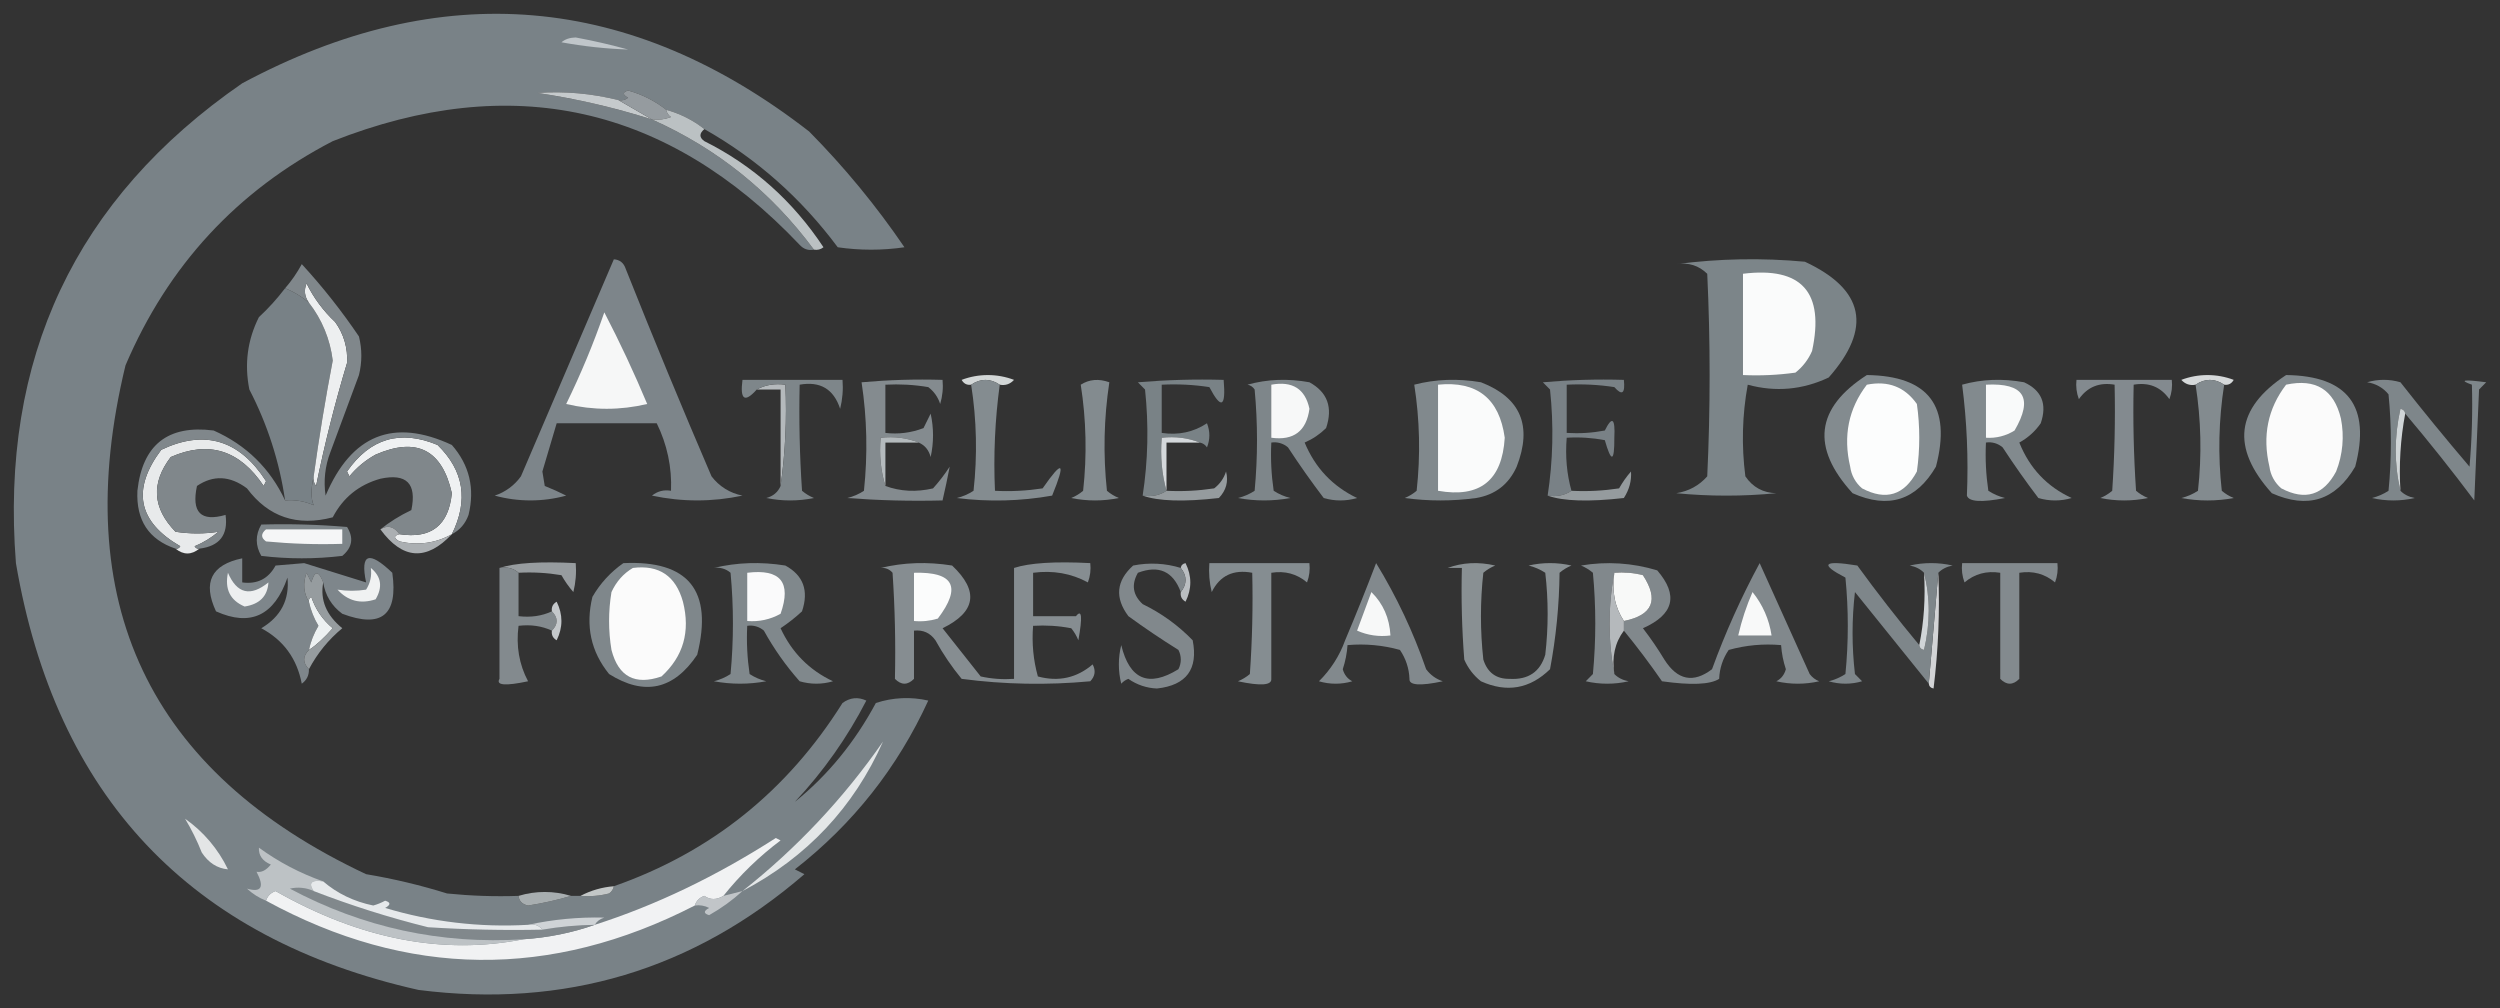 <?xml version="1.0" encoding="UTF-8"?> <svg xmlns="http://www.w3.org/2000/svg" viewBox="5975 4986.5 180.998 73.001"><rect x="5975" y="4986.5" width="180.998" height="73.001" fill="#333333" stroke="none"/><path fill="#798287" fill-opacity="1" stroke="" stroke-opacity="1" stroke-width="1" fill-rule="evenodd" id="tSvg14d5113c03d" d="M 6025.995 4995.847 C 6025.178 4995.202 6024.239 4994.727 6023.235 4994.451 C 6022.418 4993.805 6021.48 4993.33 6020.476 4993.054 C 6020.064 4993.176 6020.064 4993.351 6020.476 4993.578 C 6020.283 4993.736 6020.03 4993.8 6019.786 4993.752 C 6017.872 4993.268 6015.893 4993.092 6013.923 4993.229 C 6016.729 4993.648 6019.497 4994.29 6022.201 4995.149 C 6026.921 4997.251 6030.831 5000.393 6033.929 5004.576 C 6033.523 5004.653 6033.179 5004.538 6032.894 5004.226 C 6023.306 4994.12 6012.038 4991.62 5999.09 4996.72 C 5992.17 5000.31 5987.168 5005.721 5984.085 5012.955 C 5979.938 5030.105 5985.745 5042.381 6001.505 5049.79 C 6003.496 5050.122 6005.451 5050.59 6007.368 5051.187 C 6009.088 5051.361 6010.814 5051.421 6012.542 5051.361 C 6012.583 5051.741 6012.813 5051.972 6013.232 5052.06 C 6014.281 5051.898 6015.319 5051.665 6016.336 5051.361 C 6016.681 5051.361 6016.81 5051.361 6017.026 5051.361 C 6017.726 5051.417 6018.416 5051.361 6019.096 5051.187 C 6019.279 5051.068 6019.404 5050.878 6019.441 5050.663 C 6026.477 5048.198 6031.996 5043.774 6035.997 5037.396 C 6036.54 5037.001 6037.115 5036.942 6037.722 5037.221 C 6036.347 5039.894 6034.606 5042.362 6032.548 5044.553 C 6034.925 5042.636 6036.88 5040.248 6038.412 5037.396 C 6039.637 5036.991 6040.949 5036.931 6042.206 5037.221 C 6039.974 5042.088 6036.755 5046.159 6032.548 5049.441 C 6032.778 5049.556 6033.008 5049.675 6033.238 5049.791 C 6025.198 5056.728 6015.885 5059.521 6005.298 5058.17 C 5988.747 5054.45 5979.031 5044.15 5976.153 5027.27 C 5974.992 5012.456 5980.453 5000.875 5992.537 4992.53 C 6006.959 4984.81 6020.64 4985.977 6033.584 4996.022 C 6036.133 4998.6 6038.442 5001.405 6040.482 5004.402 C 6038.872 5004.635 6037.263 5004.635 6035.653 5004.402 C 6033 5000.84 6029.78 4997.987 6025.995 4995.846C 6025.995 4995.846 6025.995 4995.847 6025.995 4995.847 Z" clip-rule="evenodd"></path><path fill="#C0C6CA" fill-opacity="1" stroke="" stroke-opacity="1" stroke-width="1" fill-rule="evenodd" id="tSvg113639dd81b" d="M 6015.648 4989.562 C 6015.915 4989.335 6016.26 4989.22 6016.683 4989.213 C 6017.96 4989.45 6019.225 4989.741 6020.477 4990.086 C 6018.867 4990.03 6017.257 4989.856 6015.648 4989.562C 6015.648 4989.562 6015.648 4989.562 6015.648 4989.562 Z" clip-rule="evenodd"></path><path fill="#C5CACC" fill-opacity="1" stroke="" stroke-opacity="1" stroke-width="1" fill-rule="evenodd" id="tSvg18caac04ae2" d="M 6019.786 4993.752 C 6020.993 4994.45 6021.446 4994.712 6022.2 4995.148 C 6019.496 4994.289 6016.728 4993.647 6013.922 4993.228 C 6015.892 4993.091 6017.871 4993.268 6019.786 4993.752C 6019.786 4993.752 6019.786 4993.752 6019.786 4993.752 Z" clip-rule="evenodd"></path><path fill="#959B9F" fill-opacity="1" stroke="" stroke-opacity="1" stroke-width="1" fill-rule="evenodd" id="tSvgc7a2766fcd" d="M 6023.234 4994.45 C 6023.271 4994.665 6023.396 4994.855 6023.579 4994.974 C 6023.133 4995.145 6022.673 4995.204 6022.199 4995.148 C 6020.992 4994.45 6020.539 4994.188 6019.785 4993.752 C 6020.03 4993.799 6020.283 4993.735 6020.475 4993.577 C 6020.062 4993.35 6020.062 4993.176 6020.475 4993.054 C 6021.479 4993.33 6022.418 4993.804 6023.235 4994.45C 6023.234 4994.45 6023.234 4994.45 6023.234 4994.45 Z" clip-rule="evenodd"></path><path fill="#BBC1C3" fill-opacity="1" stroke="" stroke-opacity="1" stroke-width="1" fill-rule="evenodd" id="tSvgd85db83124" d="M 6023.236 4994.45 C 6024.266 4994.74 6025.186 4995.204 6025.996 4995.847 C 6025.616 4996.161 6025.616 4996.451 6025.996 4996.72 C 6029.523 4998.483 6032.398 5001.045 6034.619 5004.4 C 6034.427 5004.558 6034.174 5004.622 6033.929 5004.575 C 6030.83 5000.393 6026.922 4997.25 6022.2 4995.148 C 6022.674 4995.204 6023.134 4995.145 6023.58 4994.974 C 6023.397 4994.855 6023.272 4994.665 6023.235 4994.45C 6023.235 4994.45 6023.236 4994.45 6023.236 4994.45 Z" clip-rule="evenodd"></path><path fill="#7C8589" fill-opacity="1" stroke="" stroke-opacity="1" stroke-width="1" fill-rule="evenodd" id="tSvg8b80ee97f7" d="M 6096.361 5005.623 C 6099.45 5005.218 6102.574 5005.16 6105.675 5005.449 C 6109.982 5007.459 6110.557 5010.253 6107.399 5013.829 C 6105.506 5014.725 6103.552 5014.9 6101.535 5014.352 C 6101.134 5016.541 6101.076 5018.779 6101.363 5020.986 C 6101.9 5021.778 6102.647 5022.183 6103.605 5022.208 C 6101.196 5022.442 6098.77 5022.442 6096.361 5022.208 C 6097.27 5022.061 6098.017 5021.653 6098.603 5020.986 C 6098.833 5016.098 6098.833 5011.21 6098.603 5006.322 C 6097.986 5005.718 6097.239 5005.484 6096.361 5005.623C 6096.361 5005.623 6096.361 5005.623 6096.361 5005.623 Z" clip-rule="evenodd"></path><path fill="#FAFBFB" fill-opacity="1" stroke="" stroke-opacity="1" stroke-width="1" fill-rule="evenodd" id="tSvgf42cb30f46" d="M 6101.191 5006.32 C 6105.443 5005.794 6107.11 5007.658 6106.193 5011.907 C 6105.929 5012.524 6105.514 5013.064 6104.986 5013.478 C 6103.726 5013.653 6102.461 5013.712 6101.191 5013.653 C 6101.191 5009.987 6101.191 5008.612 6101.191 5006.321C 6101.191 5006.32 6101.191 5006.32 6101.191 5006.32 Z" clip-rule="evenodd"></path><path fill="#7D858A" fill-opacity="1" stroke="" stroke-opacity="1" stroke-width="1" fill-rule="evenodd" id="tSvg54c2d9944f" d="M 6019.442 5005.274 C 6019.872 5005.302 6020.16 5005.532 6020.304 5005.972 C 6022.306 5011.004 6024.376 5016.009 6026.513 5020.985 C 6027.062 5021.712 6027.861 5022.21 6028.755 5022.382 C 6026.57 5022.846 6024.385 5022.846 6022.201 5022.382 C 6022.611 5022.057 6023.071 5021.942 6023.581 5022.032 C 6023.653 5020.342 6023.297 5018.661 6022.546 5017.145 C 6018.925 5017.145 6017.566 5017.145 6015.303 5017.145 C 6014.96 5018.304 6014.615 5019.47 6014.268 5020.636 C 6014.354 5021.159 6014.386 5021.356 6014.44 5021.683 C 6014.96 5021.889 6015.478 5022.123 6015.992 5022.382 C 6014.299 5022.846 6012.511 5022.846 6010.818 5022.382 C 6011.583 5022.13 6012.248 5021.641 6012.716 5020.985 C 6016.079 5013.13 6017.34 5010.184 6019.442 5005.274C 6019.442 5005.274 6019.442 5005.274 6019.442 5005.274 Z" clip-rule="evenodd"></path><path fill="#788186" fill-opacity="1" stroke="" stroke-opacity="1" stroke-width="1" fill-rule="evenodd" id="tSvg1c065f3b33" d="M 5995.64 5007.369 C 5996.28 5007.627 5996.854 5007.976 5997.365 5008.416 C 5998.311 5009.63 5998.907 5011.078 5999.089 5012.606 C 5998.554 5015.392 5998.094 5018.185 5997.709 5020.986 C 5997.503 5021.906 5997.503 5022.606 5997.709 5023.08 C 5997.061 5022.785 5996.348 5022.665 5995.639 5022.73 C 5995.234 5019.927 5994.359 5017.213 5993.053 5014.7 C 5992.684 5012.86 5992.915 5011.115 5993.743 5009.463 C 5994.436 5008.822 5995.071 5008.121 5995.64 5007.368C 5995.64 5007.368 5995.64 5007.369 5995.64 5007.369 Z" clip-rule="evenodd"></path><path fill="#EDEFF0" fill-opacity="1" stroke="" stroke-opacity="1" stroke-width="1" fill-rule="evenodd" id="tSvgd4ad87c0c8" d="M 5997.71 5020.985 C 5998.095 5018.185 5998.555 5015.392 5999.09 5012.605 C 5998.907 5011.078 5998.311 5009.629 5997.365 5008.416 C 5997.05 5007.983 5996.993 5007.519 5997.192 5007.019 C 5997.709 5008.067 5998.41 5009.014 5999.262 5009.813 C 5999.887 5010.671 6000.192 5011.721 6000.124 5012.78 C 5999.244 5015.703 5998.497 5018.67 5997.882 5021.684 C 5997.724 5021.488 5997.662 5021.232 5997.71 5020.985C 5997.71 5020.985 5997.71 5020.985 5997.71 5020.985 Z" clip-rule="evenodd"></path><path fill="#F6F7F7" fill-opacity="1" stroke="" stroke-opacity="1" stroke-width="1" fill-rule="evenodd" id="tSvg48e725c656" d="M 6018.752 5009.114 C 6019.878 5011.281 6020.914 5013.495 6021.856 5015.748 C 6019.901 5016.212 6017.946 5016.212 6015.992 5015.748 C 6017.047 5013.595 6017.968 5011.38 6018.752 5009.114C 6018.752 5009.114 6018.752 5009.114 6018.752 5009.114 Z" clip-rule="evenodd"></path><path fill="#D3D7D7" fill-opacity="1" stroke="" stroke-opacity="1" stroke-width="1" fill-rule="evenodd" id="tSvgfaead33d30" d="M 6047.38 5014.352 C 6046.69 5013.887 6046 5013.887 6045.311 5014.352 C 6045.009 5014.397 6044.779 5014.282 6044.621 5014.002 C 6045.843 5013.538 6047.193 5013.538 6048.415 5014.002 C 6048.131 5014.313 6047.785 5014.429 6047.381 5014.352C 6047.381 5014.352 6047.38 5014.352 6047.38 5014.352 Z" clip-rule="evenodd"></path><path fill="#D6D9DA" fill-opacity="1" stroke="" stroke-opacity="1" stroke-width="1" fill-rule="evenodd" id="tSvg12105f73b50" d="M 6136.028 5014.352 C 6135.338 5013.887 6134.648 5013.887 6133.959 5014.352 C 6133.553 5014.429 6133.208 5014.313 6132.924 5014.002 C 6134.146 5013.538 6135.496 5013.538 6136.718 5014.002 C 6136.56 5014.282 6136.33 5014.397 6136.028 5014.352C 6136.028 5014.352 6136.028 5014.352 6136.028 5014.352 Z" clip-rule="evenodd"></path><path fill="#848B8F" fill-opacity="1" stroke="" stroke-opacity="1" stroke-width="1" fill-rule="evenodd" id="tSvg1d90786998" d="M 6041.516 5018.542 C 6040.671 5018.203 6039.751 5018.084 6038.756 5018.192 C 6038.648 5019.428 6038.764 5020.595 6039.101 5021.684 C 6040.184 5022.082 6041.334 5022.141 6042.551 5021.859 C 6042.995 5021.366 6043.397 5020.842 6043.758 5020.287 C 6043.601 5021.105 6043.428 5021.92 6043.24 5022.731 C 6040.938 5022.791 6038.638 5022.731 6036.342 5022.557 C 6036.779 5022.449 6037.181 5022.274 6037.549 5022.033 C 6037.829 5019.387 6037.772 5016.768 6037.377 5014.177 C 6039.327 5014.003 6041.283 5013.943 6043.24 5014.003 C 6043.296 5014.59 6043.238 5015.183 6043.068 5015.748 C 6042.908 5015.249 6042.62 5014.841 6042.206 5014.526 C 6041.177 5014.352 6040.142 5014.296 6039.101 5014.352 C 6039.101 5016.097 6039.101 5016.752 6039.101 5017.843 C 6040.036 5017.954 6040.983 5017.834 6041.861 5017.494 C 6042.119 5016.971 6042.216 5016.774 6042.378 5016.447 C 6042.608 5017.482 6042.608 5018.554 6042.378 5019.589 C 6042.248 5019.086 6041.961 5018.737 6041.516 5018.542C 6041.516 5018.542 6041.516 5018.542 6041.516 5018.542 Z" clip-rule="evenodd"></path><path fill="#B4B9BC" fill-opacity="1" stroke="" stroke-opacity="1" stroke-width="1" fill-rule="evenodd" id="tSvg16bea58f756" d="M 6029.79 5014.7 C 6030.398 5014.365 6031.088 5014.25 6031.859 5014.351 C 6031.974 5016.8 6031.858 5019.255 6031.514 5021.683 C 6031.514 5018.192 6031.514 5016.883 6031.514 5014.701 C 6030.651 5014.701 6030.328 5014.701 6029.789 5014.701C 6029.789 5014.7 6029.79 5014.7 6029.79 5014.7 Z" clip-rule="evenodd"></path><path fill="#838B8F" fill-opacity="1" stroke="" stroke-opacity="1" stroke-width="1" fill-rule="evenodd" id="tSvg1148ef3c884" d="M 6053.245 5014.351 C 6053.861 5013.961 6054.551 5013.901 6055.315 5014.177 C 6054.919 5016.777 6054.861 5019.418 6055.142 5022.033 C 6055.4 5022.253 6055.688 5022.427 6056.004 5022.556 C 6054.854 5022.79 6053.704 5022.79 6052.554 5022.556 C 6052.871 5022.427 6053.158 5022.253 6053.417 5022.033 C 6053.702 5019.476 6053.644 5016.893 6053.245 5014.351 C 6053.245 5014.351 6053.245 5014.351 6053.245 5014.351 M 6133.959 5014.352 C 6134.648 5013.888 6135.338 5013.888 6136.028 5014.352 C 6135.629 5016.893 6135.571 5019.476 6135.856 5022.033 C 6136.114 5022.253 6136.402 5022.428 6136.718 5022.557 C 6135.464 5022.791 6134.178 5022.791 6132.924 5022.557 C 6133.353 5022.452 6133.761 5022.275 6134.131 5022.033 C 6134.416 5019.476 6134.358 5016.893 6133.959 5014.352" clip-rule="evenodd"></path><path fill="#828A8E" fill-opacity="1" stroke="" stroke-opacity="1" stroke-width="1" fill-rule="evenodd" id="tSvg1212302a6b6" d="M 6117.057 5014.35 C 6118.487 5013.95 6119.982 5013.893 6121.541 5014.176 C 6122.821 5014.766 6123.224 5015.754 6122.748 5017.144 C 6122.348 5017.725 6121.816 5018.203 6121.196 5018.54 C 6121.942 5020.401 6123.206 5021.739 6124.99 5022.556 C 6124.202 5022.79 6123.364 5022.79 6122.576 5022.556 C 6121.67 5021.365 6120.808 5020.142 6119.989 5018.89 C 6119.657 5018.602 6119.215 5018.474 6118.781 5018.54 C 6118.724 5019.71 6118.782 5020.873 6118.954 5022.032 C 6119.322 5022.272 6119.724 5022.447 6120.161 5022.556 C 6118.456 5022.891 6117.536 5022.831 6117.402 5022.381 C 6117.517 5019.699 6117.401 5017.013 6117.057 5014.351C 6117.057 5014.35 6117.057 5014.35 6117.057 5014.35 Z" clip-rule="evenodd"></path><path fill="#F9FAFA" fill-opacity="1" stroke="" stroke-opacity="1" stroke-width="1" fill-rule="evenodd" id="tSvg1abc32ea17" d="M 6118.783 5014.351 C 6121.539 5014.208 6122.229 5015.311 6120.853 5017.668 C 6120.236 5018.058 6119.511 5018.241 6118.783 5018.192 C 6118.783 5016.272 6118.783 5015.552 6118.783 5014.352C 6118.783 5014.351 6118.783 5014.351 6118.783 5014.351 Z" clip-rule="evenodd"></path><path fill="#838A8F" fill-opacity="1" stroke="" stroke-opacity="1" stroke-width="1" fill-rule="evenodd" id="tSvgf27a90588e" d="M 6125.336 5014.002 C 6128.785 5014.002 6130.079 5014.002 6132.235 5014.002 C 6132.29 5014.475 6132.23 5014.954 6132.062 5015.399 C 6131.44 5014.512 6130.577 5014.163 6129.475 5014.351 C 6129.418 5016.914 6129.475 5019.473 6129.648 5022.032 C 6129.906 5022.252 6130.194 5022.427 6130.51 5022.556 C 6129.372 5022.79 6128.199 5022.79 6127.061 5022.556 C 6127.374 5022.429 6127.665 5022.252 6127.923 5022.033 C 6128.096 5019.473 6128.153 5016.914 6128.096 5014.351 C 6126.993 5014.163 6126.131 5014.511 6125.509 5015.399 C 6125.341 5014.954 6125.281 5014.475 6125.336 5014.002C 6125.336 5014.002 6125.336 5014.002 6125.336 5014.002 Z" clip-rule="evenodd"></path><path fill="#7E868A" fill-opacity="1" stroke="" stroke-opacity="1" stroke-width="1" fill-rule="evenodd" id="tSvgcc6b2202ed" d="M 6031.514 5021.683 C 6031.856 5019.306 6031.971 5016.862 6031.859 5014.351 C 6031.089 5014.251 6030.399 5014.365 6029.789 5014.701 C 6028.912 5015.681 6028.567 5015.448 6028.755 5014.002 C 6032.377 5014.002 6033.735 5014.002 6035.998 5014.002 C 6036.054 5014.705 6035.996 5015.413 6035.826 5016.097 C 6035.357 5014.666 6034.38 5014.086 6032.894 5014.351 C 6032.837 5016.914 6032.894 5019.473 6033.066 5022.032 C 6033.325 5022.252 6033.613 5022.427 6033.929 5022.556 C 6032.779 5022.79 6031.629 5022.79 6030.479 5022.556 C 6030.977 5022.424 6031.322 5022.134 6031.514 5021.683C 6031.514 5021.683 6031.514 5021.683 6031.514 5021.683 Z" clip-rule="evenodd"></path><path fill="#81898D" fill-opacity="1" stroke="" stroke-opacity="1" stroke-width="1" fill-rule="evenodd" id="tSvge55d475dc" d="M 6140.513 5013.653 C 6144.995 5013.709 6146.662 5015.919 6145.514 5020.287 C 6144.09 5022.727 6142.078 5023.367 6139.478 5022.207 C 6136.506 5018.907 6136.851 5016.059 6140.513 5013.653Z" clip-rule="evenodd"></path><path fill="#FBFBFB" fill-opacity="1" stroke="" stroke-opacity="1" stroke-width="1" fill-rule="evenodd" id="tSvg1082d383db7" d="M 6140.512 5014.35 C 6142.653 5013.89 6143.975 5014.704 6144.479 5016.795 C 6144.736 5018.082 6144.616 5019.415 6144.134 5020.635 C 6143.215 5022.357 6141.893 5022.765 6140.167 5021.858 C 6139.693 5021.461 6139.385 5020.9 6139.305 5020.286 C 6138.783 5018.062 6139.185 5016.083 6140.512 5014.351C 6140.512 5014.35 6140.512 5014.35 6140.512 5014.35 Z" clip-rule="evenodd"></path><path fill="#7E868A" fill-opacity="1" stroke="" stroke-opacity="1" stroke-width="1" fill-rule="evenodd" id="tSvg6d9ddd3bfd" d="M 6065.317 5014.35 C 6066.747 5013.95 6068.242 5013.893 6069.801 5014.176 C 6071.109 5014.892 6071.511 5015.999 6071.008 5017.493 C 6070.558 5017.936 6070.04 5018.286 6069.456 5018.54 C 6070.216 5020.373 6071.481 5021.71 6073.25 5022.556 C 6072.462 5022.79 6071.624 5022.79 6070.836 5022.556 C 6069.931 5021.365 6069.068 5020.142 6068.249 5018.89 C 6067.917 5018.602 6067.476 5018.474 6067.042 5018.54 C 6066.985 5019.71 6067.042 5020.873 6067.214 5022.032 C 6067.582 5022.272 6067.984 5022.447 6068.421 5022.556 C 6067.156 5022.789 6065.891 5022.789 6064.627 5022.556 C 6065.056 5022.451 6065.464 5022.274 6065.834 5022.032 C 6066.064 5019.588 6066.064 5017.144 6065.834 5014.7 C 6065.719 5014.516 6065.531 5014.389 6065.317 5014.35C 6065.317 5014.35 6065.317 5014.35 6065.317 5014.35 Z" clip-rule="evenodd"></path><path fill="#F7F8F8" fill-opacity="1" stroke="" stroke-opacity="1" stroke-width="1" fill-rule="evenodd" id="tSvgfb59bb625" d="M 6067.043 5014.351 C 6068.575 5014.071 6069.495 5014.655 6069.803 5016.097 C 6069.583 5017.713 6068.663 5018.412 6067.043 5018.192 C 6067.043 5014.352 6067.043 5014.352 6067.043 5014.352" clip-rule="evenodd"></path><path fill="#81898D" fill-opacity="1" stroke="" stroke-opacity="1" stroke-width="1" fill-rule="evenodd" id="tSvg8e6e4497b4" d="M 6077.391 5014.35 C 6078.937 5013.95 6080.546 5013.89 6082.22 5014.176 C 6085.098 5015.29 6085.96 5017.329 6084.807 5020.286 C 6084.232 5021.568 6083.255 5022.322 6081.875 5022.556 C 6080.158 5022.79 6078.418 5022.79 6076.701 5022.556 C 6077.017 5022.426 6077.305 5022.252 6077.564 5022.032 C 6077.848 5019.475 6077.79 5016.892 6077.391 5014.351C 6077.391 5014.35 6077.391 5014.35 6077.391 5014.35 Z" clip-rule="evenodd"></path><path fill="#FAFBFB" fill-opacity="1" stroke="" stroke-opacity="1" stroke-width="1" fill-rule="evenodd" id="tSvg61ffa86e59" d="M 6079.113 5014.35 C 6081.94 5014.071 6083.55 5015.35 6083.942 5018.191 C 6083.755 5021.288 6082.146 5022.57 6079.113 5022.032 C 6079.113 5014.351 6079.113 5014.351 6079.113 5014.351" clip-rule="evenodd"></path><path fill="#798186" fill-opacity="1" stroke="" stroke-opacity="1" stroke-width="1" fill-rule="evenodd" id="tSvg14f5bad70d3" d="M 6088.773 5022.033 C 6088.283 5022.365 6087.709 5022.48 6087.048 5022.383 C 6087.438 5019.851 6087.495 5017.288 6087.221 5014.701 C 6086.962 5014.439 6086.865 5014.341 6086.703 5014.177 C 6088.654 5014.003 6090.609 5013.943 6092.567 5014.003 C 6092.67 5014.994 6092.44 5015.169 6091.877 5014.526 C 6090.736 5014.351 6089.581 5014.293 6088.428 5014.352 C 6088.428 5016.097 6088.428 5016.752 6088.428 5017.843 C 6089.355 5017.899 6090.275 5017.843 6091.187 5017.669 C 6091.718 5016.6 6091.948 5016.775 6091.877 5018.192 C 6091.888 5019.959 6091.658 5020.015 6091.187 5018.367 C 6090.278 5018.194 6089.351 5018.135 6088.428 5018.192 C 6088.319 5019.544 6088.434 5020.825 6088.773 5022.033C 6088.773 5022.033 6088.773 5022.033 6088.773 5022.033 Z" clip-rule="evenodd"></path><path fill="#7E868A" fill-opacity="1" stroke="" stroke-opacity="1" stroke-width="1" fill-rule="evenodd" id="tSvg382e5a5e5d" d="M 6149.134 5016.446 C 6149.114 5016.257 6148.999 5016.138 6148.79 5016.096 C 6148.336 5018.129 6148.336 5020.108 6148.79 5022.032 C 6149.053 5022.301 6149.398 5022.476 6149.824 5022.556 C 6148.803 5022.79 6147.741 5022.79 6146.72 5022.556 C 6147.149 5022.451 6147.557 5022.274 6147.927 5022.032 C 6148.157 5019.71 6148.157 5017.371 6147.927 5015.049 C 6147.539 5014.571 6146.984 5014.259 6146.375 5014.176 C 6147.163 5013.942 6148.002 5013.942 6148.79 5014.176 C 6150.416 5016.246 6152.083 5018.283 6153.791 5020.286 C 6153.963 5018.31 6154.021 5016.334 6153.964 5014.351 C 6153.01 5014.016 6153.355 5013.96 6154.998 5014.176 C 6154.739 5014.438 6154.643 5014.536 6154.481 5014.7 C 6154.309 5018.715 6154.244 5020.221 6154.136 5022.73 C 6152.531 5020.586 6150.863 5018.491 6149.134 5016.446C 6149.134 5016.446 6149.134 5016.446 6149.134 5016.446 Z" clip-rule="evenodd"></path><path fill="#798286" fill-opacity="1" stroke="" stroke-opacity="1" stroke-width="1" fill-rule="evenodd" id="tSvg148d9092fa3" d="M 6061.867 5018.542 C 6061.022 5018.203 6060.103 5018.084 6059.107 5018.192 C 6058.999 5019.544 6059.114 5020.825 6059.452 5022.033 C 6058.962 5022.365 6058.388 5022.48 6057.728 5022.383 C 6058.118 5019.851 6058.175 5017.288 6057.9 5014.701 C 6057.641 5014.439 6057.545 5014.341 6057.383 5014.177 C 6059.449 5014.003 6061.519 5013.943 6063.592 5014.003 C 6063.762 5015.989 6063.417 5016.164 6062.557 5014.526 C 6061.416 5014.351 6060.26 5014.293 6059.107 5014.352 C 6059.107 5016.097 6059.107 5016.752 6059.107 5017.843 C 6060.317 5018.021 6061.41 5017.788 6062.384 5017.145 C 6062.614 5017.728 6062.614 5018.308 6062.384 5018.891 C 6062.269 5018.707 6062.081 5018.58 6061.867 5018.541C 6061.867 5018.542 6061.867 5018.542 6061.867 5018.542 Z" clip-rule="evenodd"></path><path fill="#D0D5D7" fill-opacity="1" stroke="" stroke-opacity="1" stroke-width="1" fill-rule="evenodd" id="tSvgde8914392e" d="M 6149.135 5016.446 C 6148.791 5018.287 6148.675 5020.164 6148.79 5022.033 C 6148.336 5020.109 6148.336 5018.129 6148.79 5016.097 C 6148.999 5016.139 6149.114 5016.257 6149.135 5016.447C 6149.135 5016.447 6149.135 5016.446 6149.135 5016.446 Z" clip-rule="evenodd"></path><path fill="#E8EAEB" fill-opacity="1" stroke="" stroke-opacity="1" stroke-width="1" fill-rule="evenodd" id="tSvg5179f84aff" d="M 5989.433 5026.222 C 5988.858 5026.687 5988.283 5026.687 5987.708 5026.222 C 5987.859 5026.247 5987.974 5026.187 5988.053 5026.048 C 5984.976 5024.271 5984.516 5021.945 5986.673 5019.065 C 5989.803 5017.577 5992.333 5018.335 5994.262 5021.335 C 5994.204 5021.449 5994.147 5021.568 5994.089 5021.683 C 5992.353 5019.079 5990.111 5018.381 5987.363 5019.589 C 5985.921 5021.478 5986.036 5023.283 5987.708 5025 C 5988.768 5025.16 5989.802 5025.16 5990.812 5025 C 5990.295 5025.436 5989.713 5025.79 5989.088 5026.048 C 5989.166 5026.188 5989.282 5026.247 5989.433 5026.222C 5989.433 5026.222 5989.433 5026.222 5989.433 5026.222 Z" clip-rule="evenodd"></path><path fill="#B4BABD" fill-opacity="1" stroke="" stroke-opacity="1" stroke-width="1" fill-rule="evenodd" id="tSvg28778dbb08" d="M 6041.517 5018.542 C 6039.103 5018.542 6039.103 5018.542 6039.103 5018.542 C 6039.103 5018.542 6039.103 5021.684 6039.103 5021.684 C 6038.765 5020.594 6038.65 5019.429 6038.758 5018.193 C 6039.753 5018.084 6040.673 5018.203 6041.518 5018.542Z" clip-rule="evenodd"></path><path fill="#EFF1F2" fill-opacity="1" stroke="" stroke-opacity="1" stroke-width="1" fill-rule="evenodd" id="tSvg12ee449d778" d="M 6007.713 5025.175 C 6006.54 5025.832 6005.276 5026.006 6003.919 5025.699 C 6003.492 5025.459 6003.492 5025.283 6003.919 5025.175 C 6006.217 5025.528 6007.482 5024.536 6007.713 5022.208 C 6007.002 5019.055 6005.163 5018.123 6002.195 5019.414 C 6001.468 5019.812 6000.823 5020.345 6000.297 5020.986 C 6000.211 5020.811 6000.179 5020.745 6000.125 5020.636 C 6001.797 5018.231 6003.981 5017.588 6006.679 5018.716 C 6008.584 5020.574 6008.929 5022.728 6007.714 5025.176C 6007.713 5025.176 6007.713 5025.175 6007.713 5025.175 Z" clip-rule="evenodd"></path><path fill="#D4D8DB" fill-opacity="1" stroke="" stroke-opacity="1" stroke-width="1" fill-rule="evenodd" id="tSvg16af84c0cb0" d="M 6061.867 5018.542 C 6059.453 5018.542 6059.453 5018.542 6059.453 5018.542 C 6059.453 5018.542 6059.453 5022.033 6059.453 5022.033 C 6059.114 5020.825 6058.999 5019.543 6059.108 5018.193 C 6060.103 5018.084 6061.023 5018.203 6061.868 5018.542Z" clip-rule="evenodd"></path><path fill="#838B8F" fill-opacity="1" stroke="" stroke-opacity="1" stroke-width="1" fill-rule="evenodd" id="tSvg1713d725ad9" d="M 6110.159 5013.653 C 6114.641 5013.709 6116.308 5015.919 6115.16 5020.287 C 6113.737 5022.727 6111.725 5023.367 6109.124 5022.207 C 6106.102 5018.894 6106.447 5016.041 6110.159 5013.653Z" clip-rule="evenodd"></path><path fill="#FCFDFD" fill-opacity="1" stroke="" stroke-opacity="1" stroke-width="1" fill-rule="evenodd" id="tSvg2a28595305" d="M 6110.159 5014.352 C 6111.695 5014.044 6112.902 5014.509 6113.781 5015.748 C 6114.011 5017.369 6114.011 5019.015 6113.781 5020.636 C 6112.861 5022.358 6111.539 5022.766 6109.814 5021.858 C 6109.34 5021.461 6109.032 5020.901 6108.952 5020.288 C 6108.43 5018.063 6108.832 5016.084 6110.159 5014.352C 6110.159 5014.352 6110.159 5014.352 6110.159 5014.352 Z" clip-rule="evenodd"></path><path fill="#848C90" fill-opacity="1" stroke="" stroke-opacity="1" stroke-width="1" fill-rule="evenodd" id="tSvg85e6875d61" d="M 6045.31 5014.352 C 6046 5013.888 6046.69 5013.888 6047.38 5014.352 C 6047.036 5016.897 6046.92 5019.468 6047.035 5022.033 C 6048.19 5022.093 6049.34 5022.033 6050.485 5021.858 C 6051.948 5019.75 6052.178 5019.924 6051.174 5022.382 C 6048.896 5022.787 6046.57 5022.846 6044.275 5022.557 C 6044.712 5022.449 6045.115 5022.274 6045.483 5022.033 C 6045.768 5019.476 6045.71 5016.893 6045.31 5014.352C 6045.31 5014.352 6045.31 5014.352 6045.31 5014.352 Z" clip-rule="evenodd"></path><path fill="#80878B" fill-opacity="1" stroke="" stroke-opacity="1" stroke-width="1" fill-rule="evenodd" id="tSvgbc79b7e648" d="M 6007.714 5025.175 C 6008.929 5022.727 6008.584 5020.573 6006.679 5018.715 C 6003.982 5017.588 6001.798 5018.23 6000.126 5020.636 C 6000.212 5020.811 6000.244 5020.877 6000.298 5020.986 C 6000.824 5020.346 6001.468 5019.812 6002.195 5019.414 C 6005.163 5018.122 6007.003 5019.054 6007.715 5022.207 C 6007.482 5024.536 6006.218 5025.527 6003.92 5025.175 C 6003.518 5024.613 6003.058 5024.498 6002.54 5024.825 C 6003.198 5024.295 6003.946 5023.827 6004.782 5023.429 C 6005.185 5021.509 6004.437 5020.751 6002.54 5021.159 C 6000.985 5021.596 5999.836 5022.525 5999.09 5023.953 C 5996.504 5024.633 5994.435 5023.935 5992.882 5021.858 C 5991.652 5020.94 5990.444 5020.88 5989.26 5021.683 C 5988.85 5023.597 5989.54 5024.295 5991.33 5023.778 C 5991.53 5025.231 5990.897 5026.044 5989.433 5026.222 C 5989.282 5026.247 5989.166 5026.187 5989.088 5026.048 C 5989.714 5025.79 5990.296 5025.436 5990.813 5025 C 5989.803 5025.16 5988.768 5025.16 5987.708 5025 C 5986.036 5023.282 5985.921 5021.477 5987.363 5019.589 C 5990.111 5018.381 5992.353 5019.079 5994.089 5021.683 C 5994.176 5021.508 5994.208 5021.443 5994.262 5021.334 C 5992.332 5018.335 5989.802 5017.577 5986.673 5019.064 C 5984.516 5021.945 5984.977 5024.271 5988.053 5026.048 C 5987.974 5026.188 5987.859 5026.247 5987.708 5026.222 C 5985.769 5025.566 5984.849 5024.169 5984.948 5022.032 C 5985.312 5018.702 5987.151 5017.246 5990.468 5017.668 C 5992.823 5018.716 5994.548 5020.402 5995.642 5022.731 C 5996.351 5022.665 5997.064 5022.786 5997.712 5023.08 C 5997.505 5022.605 5997.505 5021.907 5997.712 5020.985 C 5997.664 5021.232 5997.727 5021.487 5997.884 5021.683 C 5998.499 5018.67 5999.246 5015.703 6000.126 5012.78 C 6000.194 5011.72 5999.889 5010.67 5999.263 5009.812 C 5998.411 5009.013 5997.71 5008.067 5997.193 5007.019 C 5996.994 5007.519 5997.052 5007.983 5997.366 5008.416 C 5996.853 5007.974 5996.27 5007.621 5995.642 5007.369 C 5996.102 5006.841 5996.505 5006.259 5996.849 5005.623 C 5998.357 5007.264 5999.74 5009.014 6000.988 5010.86 C 6001.218 5011.792 6001.218 5012.72 6000.988 5013.653 C 5999.953 5016.446 5999.565 5017.493 5998.918 5019.239 C 5998.533 5020.239 5998.414 5021.322 5998.573 5022.382 C 6000.446 5017.969 6003.493 5016.747 6007.714 5018.716 C 6008.987 5020.172 6009.39 5021.861 6008.922 5023.778 C 6008.694 5024.414 6008.292 5024.882 6007.714 5025.175C 6007.714 5025.175 6007.714 5025.175 6007.714 5025.175 Z" clip-rule="evenodd"></path><path fill="#959B9E" fill-opacity="1" stroke="" stroke-opacity="1" stroke-width="1" fill-rule="evenodd" id="tSvg114af0486cf" d="M 6057.728 5022.382 C 6058.389 5022.48 6058.964 5022.364 6059.453 5022.032 C 6060.609 5022.092 6061.758 5022.032 6062.903 5021.858 C 6063.317 5021.544 6063.604 5021.135 6063.765 5020.636 C 6063.95 5021.359 6063.777 5021.998 6063.247 5022.556 C 6060.695 5022.846 6058.856 5022.786 6057.728 5022.382Z M 6087.047 5022.382 C 6087.707 5022.48 6088.282 5022.364 6088.772 5022.032 C 6089.927 5022.092 6091.077 5022.032 6092.221 5021.858 C 6092.466 5021.422 6092.753 5021.013 6093.083 5020.636 C 6093.131 5021.31 6092.958 5021.952 6092.566 5022.556 C 6090.014 5022.846 6088.174 5022.786 6087.047 5022.382Z" clip-rule="evenodd"></path><path fill="#ABAFB2" fill-opacity="1" stroke="" stroke-opacity="1" stroke-width="1" fill-rule="evenodd" id="tSvg12ba8be2a7f" d="M 6003.92 5025.175 C 6003.494 5025.284 6003.494 5025.458 6003.92 5025.699 C 6005.277 5026.006 6006.542 5025.832 6007.715 5025.175 C 6005.871 5027.131 6004.146 5027.015 6002.541 5024.826 C 6003.059 5024.498 6003.519 5024.613 6003.921 5025.176Z" clip-rule="evenodd"></path><path fill="#7D8589" fill-opacity="1" stroke="" stroke-opacity="1" stroke-width="1" fill-rule="evenodd" id="tSvg337488168" d="M 5993.918 5024.477 C 5995.991 5024.417 5998.06 5024.477 6000.127 5024.652 C 6000.622 5025.444 6000.507 5026.142 5999.782 5026.746 C 5997.827 5026.98 5995.872 5026.98 5993.918 5026.746 C 5993.48 5025.992 5993.48 5025.235 5993.918 5024.477Z" clip-rule="evenodd"></path><path fill="#F5F6F7" fill-opacity="1" stroke="" stroke-opacity="1" stroke-width="1" fill-rule="evenodd" id="tSvg1608b3fe169" d="M 5994.26 5024.826 C 5999.78 5024.826 5999.78 5024.826 5999.78 5024.826 C 5999.78 5024.826 5999.78 5025.873 5999.78 5025.873 C 5997.936 5025.933 5996.097 5025.873 5994.26 5025.699 C 5993.882 5025.429 5993.882 5025.139 5994.26 5024.826Z" clip-rule="evenodd"></path><path fill="#979C9F" fill-opacity="1" stroke="" stroke-opacity="1" stroke-width="1" fill-rule="evenodd" id="tSvg4a131ac6da" d="M 6012.544 5027.968 C 6012.175 5027.643 6011.716 5027.525 6011.164 5027.618 C 6012.289 5027.252 6014.129 5027.138 6016.683 5027.27 C 6016.739 5027.973 6016.681 5028.681 6016.511 5029.365 C 6016.182 5028.989 6015.893 5028.579 6015.648 5028.143 C 6014.623 5027.97 6013.582 5027.911 6012.544 5027.968C 6012.544 5027.968 6012.544 5027.968 6012.544 5027.968 Z" clip-rule="evenodd"></path><path fill="#BABEC1" fill-opacity="1" stroke="" stroke-opacity="1" stroke-width="1" fill-rule="evenodd" id="tSvg491a598dea" d="M 6060.488 5027.619 C 6060.508 5027.43 6060.624 5027.312 6060.833 5027.269 C 6061.293 5028.202 6061.293 5029.131 6060.833 5030.063 C 6060.558 5029.903 6060.443 5029.672 6060.488 5029.365 C 6060.948 5028.782 6060.948 5028.202 6060.488 5027.619Z" clip-rule="evenodd"></path><path fill="#81888C" fill-opacity="1" stroke="" stroke-opacity="1" stroke-width="1" fill-rule="evenodd" id="tSvg47b26b3625" d="M 6060.488 5027.619 C 6060.948 5028.202 6060.948 5028.781 6060.488 5029.364 C 6059.928 5027.86 6058.892 5027.395 6057.384 5027.968 C 6056.897 5028.823 6057.013 5029.581 6057.729 5030.238 C 6059.08 5030.892 6060.305 5031.778 6061.35 5032.856 C 6061.759 5034.947 6060.896 5036.113 6058.763 5036.347 C 6058.02 5036.319 6057.301 5036.077 6056.693 5035.649 C 6056.494 5035.72 6056.317 5035.841 6056.177 5035.999 C 6055.947 5035.082 6055.947 5034.122 6056.177 5033.205 C 6056.781 5035.701 6058.161 5036.285 6060.316 5034.951 C 6060.546 5034.514 6060.546 5033.991 6060.316 5033.554 C 6059.08 5032.783 6057.871 5031.968 6056.694 5031.11 C 6055.697 5029.776 6055.812 5028.554 6057.039 5027.444 C 6058.186 5027.213 6059.372 5027.273 6060.489 5027.619C 6060.489 5027.619 6060.488 5027.619 6060.488 5027.619 Z" clip-rule="evenodd"></path><path fill="#858D91" fill-opacity="1" stroke="" stroke-opacity="1" stroke-width="1" fill-rule="evenodd" id="tSvg11d773d1d1c" d="M 6062.558 5027.27 C 6066.179 5027.27 6067.537 5027.27 6069.8 5027.27 C 6069.855 5027.748 6069.797 5028.216 6069.628 5028.666 C 6068.891 5028.045 6068.029 5027.811 6067.041 5027.968 C 6067.041 5031.809 6067.041 5033.249 6067.041 5035.649 C 6067.083 5036.117 6066.278 5036.176 6064.626 5035.824 C 6064.942 5035.694 6065.23 5035.52 6065.489 5035.3 C 6065.661 5032.86 6065.719 5030.416 6065.661 5027.968 C 6064.291 5027.71 6063.314 5028.174 6062.729 5029.365 C 6062.559 5028.681 6062.501 5027.973 6062.557 5027.27C 6062.557 5027.27 6062.558 5027.27 6062.558 5027.27 Z" clip-rule="evenodd"></path><path fill="#868D91" fill-opacity="1" stroke="" stroke-opacity="1" stroke-width="1" fill-rule="evenodd" id="tSvg4100b534cb" d="M 6038.758 5027.619 C 6040.419 5027.217 6042.144 5027.158 6043.932 5027.444 C 6045.89 5029.291 6045.66 5030.804 6043.242 5031.984 C 6044.622 5033.729 6045.14 5034.383 6046.002 5035.474 C 6046.798 5035.649 6047.602 5035.705 6048.416 5035.649 C 6048.416 5031.634 6048.416 5030.128 6048.416 5027.619 C 6049.541 5027.252 6051.381 5027.137 6053.935 5027.269 C 6053.989 5027.749 6053.931 5028.216 6053.762 5028.666 C 6052.557 5028.01 6051.235 5027.78 6049.796 5027.968 C 6049.796 5029.539 6049.796 5030.128 6049.796 5031.11 C 6051.348 5031.11 6051.93 5031.11 6052.9 5031.11 C 6053.324 5030.573 6053.38 5031.152 6053.072 5032.856 C 6052.946 5032.54 6052.771 5032.245 6052.555 5031.983 C 6051.642 5031.809 6050.722 5031.753 6049.795 5031.809 C 6049.696 5033.069 6049.811 5034.291 6050.141 5035.475 C 6051.634 5035.876 6052.956 5035.586 6054.107 5034.602 C 6054.343 5035.049 6054.286 5035.457 6053.935 5035.824 C 6050.825 5036.114 6047.72 5036.058 6044.622 5035.649 C 6043.904 5034.779 6043.269 5033.844 6042.725 5032.856 C 6042.342 5032.318 6041.825 5032.088 6041.172 5032.158 C 6041.172 5033.904 6041.172 5034.558 6041.172 5035.649 C 6040.712 5036.114 6040.252 5036.114 6039.792 5035.649 C 6039.85 5033.086 6039.792 5030.527 6039.62 5027.968 C 6039.41 5027.713 6039.086 5027.582 6038.758 5027.618C 6038.758 5027.618 6038.758 5027.619 6038.758 5027.619 Z" clip-rule="evenodd"></path><path fill="#FBFCFC" fill-opacity="1" stroke="" stroke-opacity="1" stroke-width="1" fill-rule="evenodd" id="tSvgc79e6a661d" d="M 6041.172 5027.968 C 6044.062 5027.888 6044.636 5028.994 6042.897 5031.285 C 6042.339 5031.456 6041.753 5031.516 6041.172 5031.46 C 6041.172 5029.714 6041.172 5029.059 6041.172 5027.968C 6041.172 5027.968 6041.172 5027.968 6041.172 5027.968 Z" clip-rule="evenodd"></path><path fill="#838A8E" fill-opacity="1" stroke="" stroke-opacity="1" stroke-width="1" fill-rule="evenodd" id="tSvg15e5f41160a" d="M 6117.057 5027.27 C 6120.506 5027.27 6121.799 5027.27 6123.955 5027.27 C 6124.01 5027.748 6123.952 5028.216 6123.783 5028.666 C 6123.047 5028.045 6122.184 5027.811 6121.196 5027.968 C 6121.196 5031.809 6121.196 5033.249 6121.196 5035.649 C 6120.736 5036.114 6120.276 5036.114 6119.816 5035.649 C 6119.816 5031.809 6119.816 5030.369 6119.816 5027.969 C 6118.828 5027.811 6117.966 5028.045 6117.229 5028.666 C 6117.061 5028.221 6117.002 5027.742 6117.057 5027.27C 6117.057 5027.27 6117.057 5027.27 6117.057 5027.27 Z" clip-rule="evenodd"></path><path fill="#81888C" fill-opacity="1" stroke="" stroke-opacity="1" stroke-width="1" fill-rule="evenodd" id="tSvg722765fcab" d="M 6092.567 5032.158 C 6092.567 5031.809 6092.567 5031.677 6092.567 5031.459 C 6094.662 5031.037 6095.122 5029.93 6093.947 5028.143 C 6093.272 5027.97 6092.572 5027.911 6091.877 5027.968 C 6091.418 5030.39 6091.418 5032.878 6091.877 5035.3 C 6092.141 5035.569 6092.486 5035.744 6092.912 5035.824 C 6091.891 5036.058 6090.829 5036.058 6089.808 5035.824 C 6090.066 5035.562 6090.163 5035.464 6090.325 5035.3 C 6090.555 5032.856 6090.555 5030.412 6090.325 5027.968 C 6090.067 5027.748 6089.776 5027.572 6089.463 5027.444 C 6091.305 5027.129 6093.195 5027.249 6094.982 5027.794 C 6096.533 5029.595 6096.188 5030.992 6093.947 5031.984 C 6094.507 5032.71 6095.025 5033.468 6095.499 5034.253 C 6096.444 5035.747 6097.594 5035.981 6098.949 5034.951 C 6099.909 5032.31 6101.062 5029.742 6102.398 5027.27 C 6103.599 5029.937 6104.807 5032.612 6106.02 5035.3 C 6106.201 5035.541 6106.431 5035.716 6106.71 5035.824 C 6105.688 5036.058 6104.627 5036.058 6103.605 5035.824 C 6103.956 5035.642 6104.185 5035.353 6104.295 5034.951 C 6104.107 5034.386 6103.991 5033.799 6103.95 5033.205 C 6102.675 5033.092 6101.389 5033.211 6100.156 5033.555 C 6099.732 5034.173 6099.492 5034.9 6099.466 5035.649 C 6098.81 5036.065 6097.43 5036.121 6095.327 5035.824 C 6094.457 5034.565 6093.536 5033.342 6092.567 5032.158C 6092.567 5032.158 6092.567 5032.158 6092.567 5032.158 Z" clip-rule="evenodd"></path><path fill="#F8F9F8" fill-opacity="1" stroke="" stroke-opacity="1" stroke-width="1" fill-rule="evenodd" id="tSvg8ada732bc1" d="M 6091.876 5027.968 C 6092.576 5027.912 6093.265 5027.968 6093.946 5028.143 C 6095.12 5029.931 6094.661 5031.037 6092.566 5031.46 C 6091.91 5030.468 6091.68 5029.306 6091.876 5027.968Z" clip-rule="evenodd"></path><path fill="#838A8E" fill-opacity="1" stroke="" stroke-opacity="1" stroke-width="1" fill-rule="evenodd" id="tSvg11b432c93a6" d="M 6011.162 5027.619 C 6011.713 5027.525 6012.173 5027.643 6012.542 5027.968 C 6012.542 5031.11 6012.542 5031.11 6012.542 5031.11 C 6013.424 5031.215 6014.229 5031.1 6014.956 5030.761 C 6015.416 5031.226 6015.416 5031.693 6014.956 5032.158 C 6014.229 5031.819 6013.424 5031.704 6012.542 5031.808 C 6012.354 5033.265 6012.584 5034.605 6013.232 5035.824 C 6011.578 5036.176 6010.888 5036.117 6011.162 5035.649 C 6011.162 5027.619 6011.162 5027.619 6011.162 5027.619" clip-rule="evenodd"></path><path fill="#7F878B" fill-opacity="1" stroke="" stroke-opacity="1" stroke-width="1" fill-rule="evenodd" id="tSvg20c1001763" d="M 6020.132 5027.27 C 6024.854 5027.053 6026.636 5029.263 6025.478 5033.903 C 6023.777 5036.438 6021.65 5036.903 6019.098 5035.3 C 6017.782 5033.676 6017.379 5031.815 6017.89 5029.713 C 6018.448 5028.743 6019.214 5027.909 6020.132 5027.269C 6020.132 5027.27 6020.132 5027.27 6020.132 5027.27 Z" clip-rule="evenodd"></path><path fill="#FBFBFB" fill-opacity="1" stroke="" stroke-opacity="1" stroke-width="1" fill-rule="evenodd" id="tSvg8785b1d557" d="M 6020.822 5027.618 C 6022.715 5027.381 6023.922 5028.194 6024.444 5030.062 C 6024.992 5032.223 6024.474 5034.025 6022.892 5035.474 C 6020.98 5036.134 6019.773 5035.494 6019.27 5033.554 C 6019.04 5032.167 6019.04 5030.751 6019.27 5029.364 C 6019.624 5028.599 6020.141 5028.02 6020.822 5027.618C 6020.822 5027.618 6020.822 5027.618 6020.822 5027.618 Z" clip-rule="evenodd"></path><path fill="#F8F9F9" fill-opacity="1" stroke="" stroke-opacity="1" stroke-width="1" fill-rule="evenodd" id="tSvg187da1ea77" d="M 6101.881 5029.365 C 6102.614 5030.27 6103.09 5031.355 6103.26 5032.507 C 6102.053 5032.507 6101.6 5032.507 6100.846 5032.507 C 6101.092 5031.43 6101.438 5030.378 6101.881 5029.365C 6101.881 5029.365 6101.881 5029.365 6101.881 5029.365 Z" clip-rule="evenodd"></path><path fill="#C4C8CB" fill-opacity="1" stroke="" stroke-opacity="1" stroke-width="1" fill-rule="evenodd" id="tSvg16a68c7b436" d="M 6014.957 5032.158 C 6015.417 5031.693 6015.417 5031.225 6014.957 5030.761 C 6014.912 5030.454 6015.027 5030.223 6015.302 5030.063 C 6015.762 5030.995 6015.762 5031.923 6015.302 5032.856 C 6015.026 5032.696 6014.912 5032.465 6014.957 5032.158Z" clip-rule="evenodd"></path><path fill="#7E868B" fill-opacity="1" stroke="" stroke-opacity="1" stroke-width="1" fill-rule="evenodd" id="tSvg103914052ee" d="M 5998.4 5028.667 C 5998.069 5027.797 5997.781 5027.797 5997.538 5028.667 C 5997.365 5028.318 5997.301 5028.186 5997.193 5027.968 C 5996.921 5028.74 5996.978 5029.438 5997.365 5030.063 C 5997.495 5030.678 5997.725 5031.257 5998.055 5031.809 C 5997.73 5032.349 5997.496 5032.939 5997.365 5033.555 C 5996.905 5034.019 5996.905 5034.487 5997.365 5034.951 C 5997.379 5035.391 5997.206 5035.741 5996.848 5035.999 C 5996.498 5034.179 5995.52 5032.843 5993.916 5031.984 C 5995.339 5031.139 5995.971 5029.917 5995.813 5028.318 C 5994.862 5031.072 5993.137 5031.886 5990.639 5030.762 C 5989.66 5028.667 5990.293 5027.389 5992.537 5026.922 C 5992.537 5027.794 5992.537 5028.122 5992.537 5028.667 C 5993.625 5028.813 5994.43 5028.405 5994.951 5027.445 C 5995.641 5027.385 5996.331 5027.33 5997.021 5027.27 C 5998.515 5027.731 6000.009 5028.195 6001.505 5028.667 C 6001.07 5026.575 6001.702 5026.345 6003.402 5027.968 C 6003.834 5031.024 6002.627 5032.012 5999.78 5030.936 C 5999.01 5030.364 5998.55 5029.609 5998.4 5028.666C 5998.4 5028.667 5998.4 5028.667 5998.4 5028.667 Z" clip-rule="evenodd"></path><path fill="#F0F2F2" fill-opacity="1" stroke="" stroke-opacity="1" stroke-width="1" fill-rule="evenodd" id="tSvg10b09133a00" d="M 6001.85 5027.619 C 6002.604 5028.24 6002.72 5028.998 6002.195 5029.889 C 6001.109 5030.248 6000.189 5030.017 5999.435 5029.19 C 6000.121 5029.298 6000.819 5029.298 6001.505 5029.19 C 6001.809 5028.715 6001.924 5028.192 6001.85 5027.619C 6001.85 5027.619 6001.85 5027.619 6001.85 5027.619 Z" clip-rule="evenodd"></path><path fill="#EDEFF0" fill-opacity="1" stroke="" stroke-opacity="1" stroke-width="1" fill-rule="evenodd" id="tSvgd38a886787" d="M 5991.503 5027.968 C 5992.155 5029.487 5993.133 5029.721 5994.435 5028.666 C 5994.371 5029.665 5993.795 5030.244 5992.71 5030.412 C 5991.66 5029.965 5991.258 5029.152 5991.503 5027.968Z" clip-rule="evenodd"></path><path fill="#EDF1F2" fill-opacity="1" stroke="" stroke-opacity="1" stroke-width="1" fill-rule="evenodd" id="tSvg4f7d7f4fc8" d="M 5997.366 5033.554 C 5997.496 5032.94 5997.726 5032.36 5998.056 5031.809 C 5997.73 5031.269 5997.497 5030.679 5997.366 5030.063 C 5997.344 5029.909 5997.401 5029.794 5997.538 5029.713 C 5997.829 5030.602 5998.368 5031.389 5999.091 5031.983 C 5998.443 5032.713 5997.868 5033.237 5997.366 5033.554C 5997.366 5033.554 5997.366 5033.554 5997.366 5033.554 Z" clip-rule="evenodd"></path><path fill="#D3D4D6" fill-opacity="1" stroke="" stroke-opacity="1" stroke-width="1" fill-rule="evenodd" id="tSvg172b7db1595" d="M 6115.332 5027.968 C 6115.447 5030.772 6115.332 5033.565 6114.988 5036.348 C 6114.778 5036.306 6114.663 5036.187 6114.643 5035.998 C 6115.332 5027.968 6115.332 5027.968 6115.332 5027.968" clip-rule="evenodd"></path><path fill="#80888C" fill-opacity="1" stroke="" stroke-opacity="1" stroke-width="1" fill-rule="evenodd" id="tSvg1849dd4b66b" d="M 6026.684 5027.618 C 6028.344 5027.217 6030.069 5027.158 6031.858 5027.444 C 6033.166 5028.159 6033.568 5029.266 6033.065 5030.761 C 6032.581 5031.209 6032.062 5031.617 6031.513 5031.983 C 6032.326 5033.739 6033.591 5035.017 6035.307 5035.823 C 6034.519 5036.057 6033.68 5036.057 6032.892 5035.823 C 6031.897 5034.7 6031.029 5033.471 6030.305 5032.157 C 6029.973 5031.869 6029.532 5031.742 6029.098 5031.808 C 6029.041 5032.978 6029.098 5034.14 6029.271 5035.3 C 6029.641 5035.541 6030.049 5035.718 6030.478 5035.823 C 6029.213 5036.057 6027.948 5036.057 6026.684 5035.823 C 6027.12 5035.715 6027.523 5035.54 6027.891 5035.3 C 6028.121 5032.856 6028.121 5030.411 6027.891 5027.967 C 6027.559 5027.679 6027.118 5027.552 6026.684 5027.618C 6026.684 5027.618 6026.684 5027.618 6026.684 5027.618 Z" clip-rule="evenodd"></path><path fill="#FAFAFB" fill-opacity="1" stroke="" stroke-opacity="1" stroke-width="1" fill-rule="evenodd" id="tSvg29af1561bc" d="M 6029.1 5027.968 C 6031.51 5027.671 6032.315 5028.659 6031.514 5030.935 C 6030.781 5031.35 6029.939 5031.533 6029.1 5031.459 C 6029.1 5029.713 6029.1 5029.059 6029.1 5027.968C 6029.1 5027.968 6029.1 5027.968 6029.1 5027.968 Z" clip-rule="evenodd"></path><path fill="#82898D" fill-opacity="1" stroke="" stroke-opacity="1" stroke-width="1" fill-rule="evenodd" id="tSvgaaad4da038" d="M 6074.63 5027.27 C 6076.112 5029.692 6077.326 5032.267 6078.251 5034.951 C 6078.563 5035.37 6078.965 5035.66 6079.458 5035.824 C 6077.807 5036.176 6077.002 5036.117 6077.044 5035.649 C 6077.018 5034.899 6076.778 5034.173 6076.354 5033.554 C 6075.121 5033.21 6073.835 5033.092 6072.56 5033.205 C 6072.518 5033.799 6072.403 5034.386 6072.215 5034.951 C 6072.325 5035.352 6072.555 5035.642 6072.905 5035.824 C 6072.117 5036.058 6071.278 5036.058 6070.49 5035.824 C 6071.337 5034.99 6071.986 5033.975 6072.387 5032.856 C 6073.171 5030.999 6073.917 5029.138 6074.629 5027.27C 6074.63 5027.27 6074.63 5027.27 6074.63 5027.27 Z" clip-rule="evenodd"></path><path fill="#F7F8F8" fill-opacity="1" stroke="" stroke-opacity="1" stroke-width="1" fill-rule="evenodd" id="tSvg84c119e45c" d="M 6074.287 5029.365 C 6075.14 5030.203 6075.6 5031.25 6075.667 5032.507 C 6074.845 5032.616 6074.009 5032.495 6073.252 5032.157 C 6073.602 5031.219 6073.946 5030.29 6074.287 5029.365C 6074.287 5029.365 6074.287 5029.365 6074.287 5029.365 Z" clip-rule="evenodd"></path><path fill="#B5B9BC" fill-opacity="1" stroke="" stroke-opacity="1" stroke-width="1" fill-rule="evenodd" id="tSvg16cae35fef6" d="M 6091.878 5027.968 C 6091.682 5029.305 6091.912 5030.468 6092.568 5031.459 C 6092.568 5031.809 6092.568 5031.94 6092.568 5032.158 C 6091.917 5033.028 6091.687 5034.075 6091.878 5035.3 C 6091.418 5032.878 6091.418 5030.39 6091.878 5027.968C 6091.878 5027.968 6091.878 5027.968 6091.878 5027.968 Z" clip-rule="evenodd"></path><path fill="#969C9F" fill-opacity="1" stroke="" stroke-opacity="1" stroke-width="1" fill-rule="evenodd" id="tSvg548d5ebbb7" d="M 5998.401 5028.666 C 5998.166 5029.937 5998.626 5031.044 5999.781 5031.983 C 5998.788 5032.803 5997.967 5033.812 5997.366 5034.951 C 5996.906 5034.486 5996.906 5034.019 5997.366 5033.554 C 5997.868 5033.237 5998.443 5032.713 5999.091 5031.984 C 5998.368 5031.39 5997.83 5030.603 5997.539 5029.714 C 5997.401 5029.794 5997.344 5029.909 5997.366 5030.063 C 5996.979 5029.438 5996.922 5028.74 5997.194 5027.968 C 5997.367 5028.317 5997.431 5028.448 5997.539 5028.666 C 5997.782 5027.796 5998.069 5027.796 5998.401 5028.666C 5998.401 5028.666 5998.401 5028.666 5998.401 5028.666 Z" clip-rule="evenodd"></path><path fill="#7E868A" fill-opacity="1" stroke="" stroke-opacity="1" stroke-width="1" fill-rule="evenodd" id="tSvgfbdd63fcc4" d="M 6113.953 5033.205 C 6113.974 5033.393 6114.089 5033.512 6114.298 5033.554 C 6114.752 5031.637 6114.752 5029.776 6114.298 5027.968 C 6114.035 5027.698 6113.69 5027.524 6113.264 5027.444 C 6114.285 5027.21 6115.347 5027.21 6116.368 5027.444 C 6115.941 5027.524 6115.596 5027.699 6115.333 5027.968 C 6114.988 5031.983 6114.859 5033.489 6114.643 5035.998 C 6112.858 5033.789 6111.076 5031.578 6109.297 5029.364 C 6109.067 5031.344 6109.067 5033.32 6109.297 5035.3 C 6109.556 5035.561 6109.652 5035.66 6109.814 5035.823 C 6109.026 5036.057 6108.188 5036.057 6107.4 5035.823 C 6107.829 5035.718 6108.237 5035.541 6108.607 5035.3 C 6108.837 5032.978 6108.837 5030.639 6108.607 5028.317 C 6106.712 5027.332 6107 5027.042 6109.469 5027.444 C 6110.901 5029.412 6112.396 5031.333 6113.953 5033.204C 6113.953 5033.204 6113.953 5033.205 6113.953 5033.205 Z" clip-rule="evenodd"></path><path fill="#D0D5D8" fill-opacity="1" stroke="" stroke-opacity="1" stroke-width="1" fill-rule="evenodd" id="tSvg1687716c1d2" d="M 6114.298 5027.968 C 6114.752 5029.777 6114.752 5031.638 6114.298 5033.554 C 6114.089 5033.512 6113.974 5033.394 6113.953 5033.205 C 6114.294 5031.525 6114.409 5029.78 6114.298 5027.968Z" clip-rule="evenodd"></path><path fill="#899093" fill-opacity="1" stroke="" stroke-opacity="1" stroke-width="1" fill-rule="evenodd" id="tSvg12b6dc87639" d="M 6079.805 5027.619 C 6080.888 5027.221 6082.037 5027.161 6083.254 5027.444 C 6082.938 5027.574 6082.65 5027.748 6082.392 5027.968 C 6082.162 5030.063 6082.162 5032.158 6082.392 5034.252 C 6082.69 5035.195 6083.323 5035.662 6084.289 5035.649 C 6085.645 5035.726 6086.507 5035.143 6086.876 5033.903 C 6087.106 5031.923 6087.106 5029.947 6086.876 5027.968 C 6086.506 5027.726 6086.098 5027.549 6085.669 5027.444 C 6086.69 5027.21 6087.752 5027.21 6088.773 5027.444 C 6088.457 5027.574 6088.169 5027.748 6087.911 5027.968 C 6087.886 5030.311 6087.655 5032.648 6087.221 5034.951 C 6085.756 5036.375 6084.089 5036.668 6082.219 5035.824 C 6081.691 5035.409 6081.276 5034.869 6081.012 5034.252 C 6080.839 5032.046 6080.782 5029.832 6080.839 5027.619 C 6080.322 5027.619 6080.128 5027.619 6079.805 5027.619C 6079.805 5027.619 6079.805 5027.619 6079.805 5027.619 Z" clip-rule="evenodd"></path><path fill="#E3E5E6" fill-opacity="1" stroke="" stroke-opacity="1" stroke-width="1" fill-rule="evenodd" id="tSvgbc8c22a57e" d="M 5988.398 5045.774 C 5989.73 5046.71 5990.799 5047.972 5991.503 5049.44 C 5990.729 5049.37 5990.096 5048.966 5989.606 5048.218 C 5989.272 5047.371 5988.868 5046.554 5988.398 5045.774C 5988.398 5045.774 5988.398 5045.774 5988.398 5045.774 Z" clip-rule="evenodd"></path><path fill="#E4E7E8" fill-opacity="1" stroke="" stroke-opacity="1" stroke-width="1" fill-rule="evenodd" id="tSvg10e6f61294d" d="M 6028.756 5051.012 C 6032.665 5047.928 6036.094 5044.28 6038.93 5040.188 C 6036.81 5044.954 6033.418 5048.561 6028.755 5051.012C 6028.756 5051.012 6028.756 5051.012 6028.756 5051.012 Z" clip-rule="evenodd"></path><path fill="#F1F2F3" fill-opacity="1" stroke="" stroke-opacity="1" stroke-width="1" fill-rule="evenodd" id="tSvg7232db1047" d="M 6027.373 5051.36 C 6026.877 5051.661 6026.416 5051.661 6025.993 5051.36 C 6025.641 5051.486 6025.411 5051.717 6025.303 5052.059 C 6014.859 5057.422 6004.511 5057.303 5994.26 5051.709 C 5994.367 5051.368 5994.597 5051.137 5994.95 5051.012 C 6001.07 5054.492 6007.048 5055.659 6012.886 5054.503 C 6014.65 5054.391 6016.391 5054.039 6018.06 5053.456 C 6022.467 5052.046 6026.837 5049.95 6031.167 5047.171 C 6031.282 5047.231 6031.397 5047.286 6031.513 5047.346 C 6029.968 5048.503 6028.577 5049.852 6027.373 5051.361C 6027.373 5051.36 6027.373 5051.36 6027.373 5051.36 Z" clip-rule="evenodd"></path><path fill="#C3C7C7" fill-opacity="1" stroke="" stroke-opacity="1" stroke-width="1" fill-rule="evenodd" id="tSvg91d3e50786" d="M 6019.44 5050.663 C 6019.403 5050.878 6019.278 5051.067 6019.095 5051.186 C 6018.415 5051.361 6017.725 5051.416 6017.025 5051.361 C 6017.774 5050.966 6018.596 5050.728 6019.44 5050.663C 6019.44 5050.663 6019.44 5050.663 6019.44 5050.663 Z" clip-rule="evenodd"></path><path fill="#81888C" fill-opacity="1" stroke="" stroke-opacity="1" stroke-width="1" fill-rule="evenodd" id="tSvg28eddb5b25" d="M 5997.711 5051.012 C 6000.413 5052.057 6003.178 5052.932 6005.989 5053.63 C 6008.746 5053.805 6011.506 5053.864 6014.268 5053.805 C 6015.522 5053.591 6016.79 5053.474 6018.062 5053.455 C 6016.427 5054.032 6014.702 5054.381 6012.888 5054.503 C 6006.912 5054.88 6001.278 5053.658 5995.986 5050.837 C 5996.565 5050.703 5997.171 5050.764 5997.711 5051.012C 5997.711 5051.012 5997.711 5051.012 5997.711 5051.012 Z" clip-rule="evenodd"></path><path fill="#A8AEB0" fill-opacity="1" stroke="" stroke-opacity="1" stroke-width="1" fill-rule="evenodd" id="tSvg8132d6f2f9" d="M 6016.337 5051.361 C 6015.362 5051.655 6014.327 5051.888 6013.233 5052.06 C 6012.814 5051.972 6012.584 5051.742 6012.543 5051.361 C 6013.78 5050.984 6015.1 5050.984 6016.337 5051.361C 6016.337 5051.361 6016.337 5051.361 6016.337 5051.361 Z" clip-rule="evenodd"></path><path fill="#BDC2C5" fill-opacity="1" stroke="" stroke-opacity="1" stroke-width="1" fill-rule="evenodd" id="tSvg12c50b1efa0" d="M 5998.402 5050.313 C 5997.542 5050.184 5997.312 5050.418 5997.712 5051.012 C 5997.172 5050.764 5996.566 5050.703 5995.987 5050.837 C 6001.279 5053.658 6006.913 5054.88 6012.889 5054.503 C 6007.051 5055.659 6001.072 5054.493 5994.952 5051.012 C 5994.6 5051.137 5994.37 5051.368 5994.262 5051.71 C 5993.751 5051.508 5993.283 5051.212 5992.882 5050.837 C 5993.93 5051.137 5994.16 5050.729 5993.572 5049.615 C 5993.928 5049.685 5994.272 5049.51 5994.608 5049.091 C 5994.002 5048.84 5993.714 5048.431 5993.745 5047.869 C 5995.169 5048.908 5996.738 5049.731 5998.402 5050.313C 5998.402 5050.313 5998.402 5050.313 5998.402 5050.313 Z" clip-rule="evenodd"></path><path fill="#C1C5C8" fill-opacity="1" stroke="" stroke-opacity="1" stroke-width="1" fill-rule="evenodd" id="tSvge8978c7dc7" d="M 6028.754 5051.012 C 6028.034 5051.672 6027.228 5052.255 6026.34 5052.757 C 6025.927 5052.635 6025.927 5052.46 6026.34 5052.234 C 6026.022 5052.067 6025.66 5052.006 6025.305 5052.059 C 6025.412 5051.717 6025.642 5051.486 6025.995 5051.361 C 6026.417 5051.661 6026.878 5051.661 6027.375 5051.361 C 6027.835 5051.246 6028.295 5051.127 6028.754 5051.011C 6028.754 5051.011 6028.754 5051.012 6028.754 5051.012 Z" clip-rule="evenodd"></path><path fill="#E6E9EB" fill-opacity="1" stroke="" stroke-opacity="1" stroke-width="1" fill-rule="evenodd" id="tSvg15b1ffc7279" d="M 5998.4 5050.314 C 5999.415 5051.187 6000.623 5051.77 6002.022 5052.059 C 6002.322 5051.976 6002.61 5051.86 6002.884 5051.71 C 6003.297 5051.832 6003.297 5052.007 6002.884 5052.234 C 6006.235 5053.244 6009.738 5053.658 6013.232 5053.456 C 6013.677 5053.372 6014.022 5053.491 6014.267 5053.806 C 6011.505 5053.865 6008.745 5053.806 6005.988 5053.631 C 6003.177 5052.932 6000.412 5052.058 5997.71 5051.012 C 5997.31 5050.418 5997.54 5050.184 5998.4 5050.314C 5998.4 5050.314 5998.4 5050.314 5998.4 5050.314 Z" clip-rule="evenodd"></path><path fill="#CFD3D6" fill-opacity="1" stroke="" stroke-opacity="1" stroke-width="1" fill-rule="evenodd" id="tSvgcc2a9a52ad" d="M 6018.062 5053.456 C 6016.786 5053.474 6015.521 5053.592 6014.267 5053.806 C 6014.023 5053.491 6013.677 5053.372 6013.232 5053.456 C 6015.045 5053.062 6016.898 5052.887 6018.752 5052.933 C 6018.435 5053.03 6018.206 5053.205 6018.062 5053.456C 6018.062 5053.456 6018.062 5053.456 6018.062 5053.456 Z" clip-rule="evenodd"></path><defs> </defs></svg> 